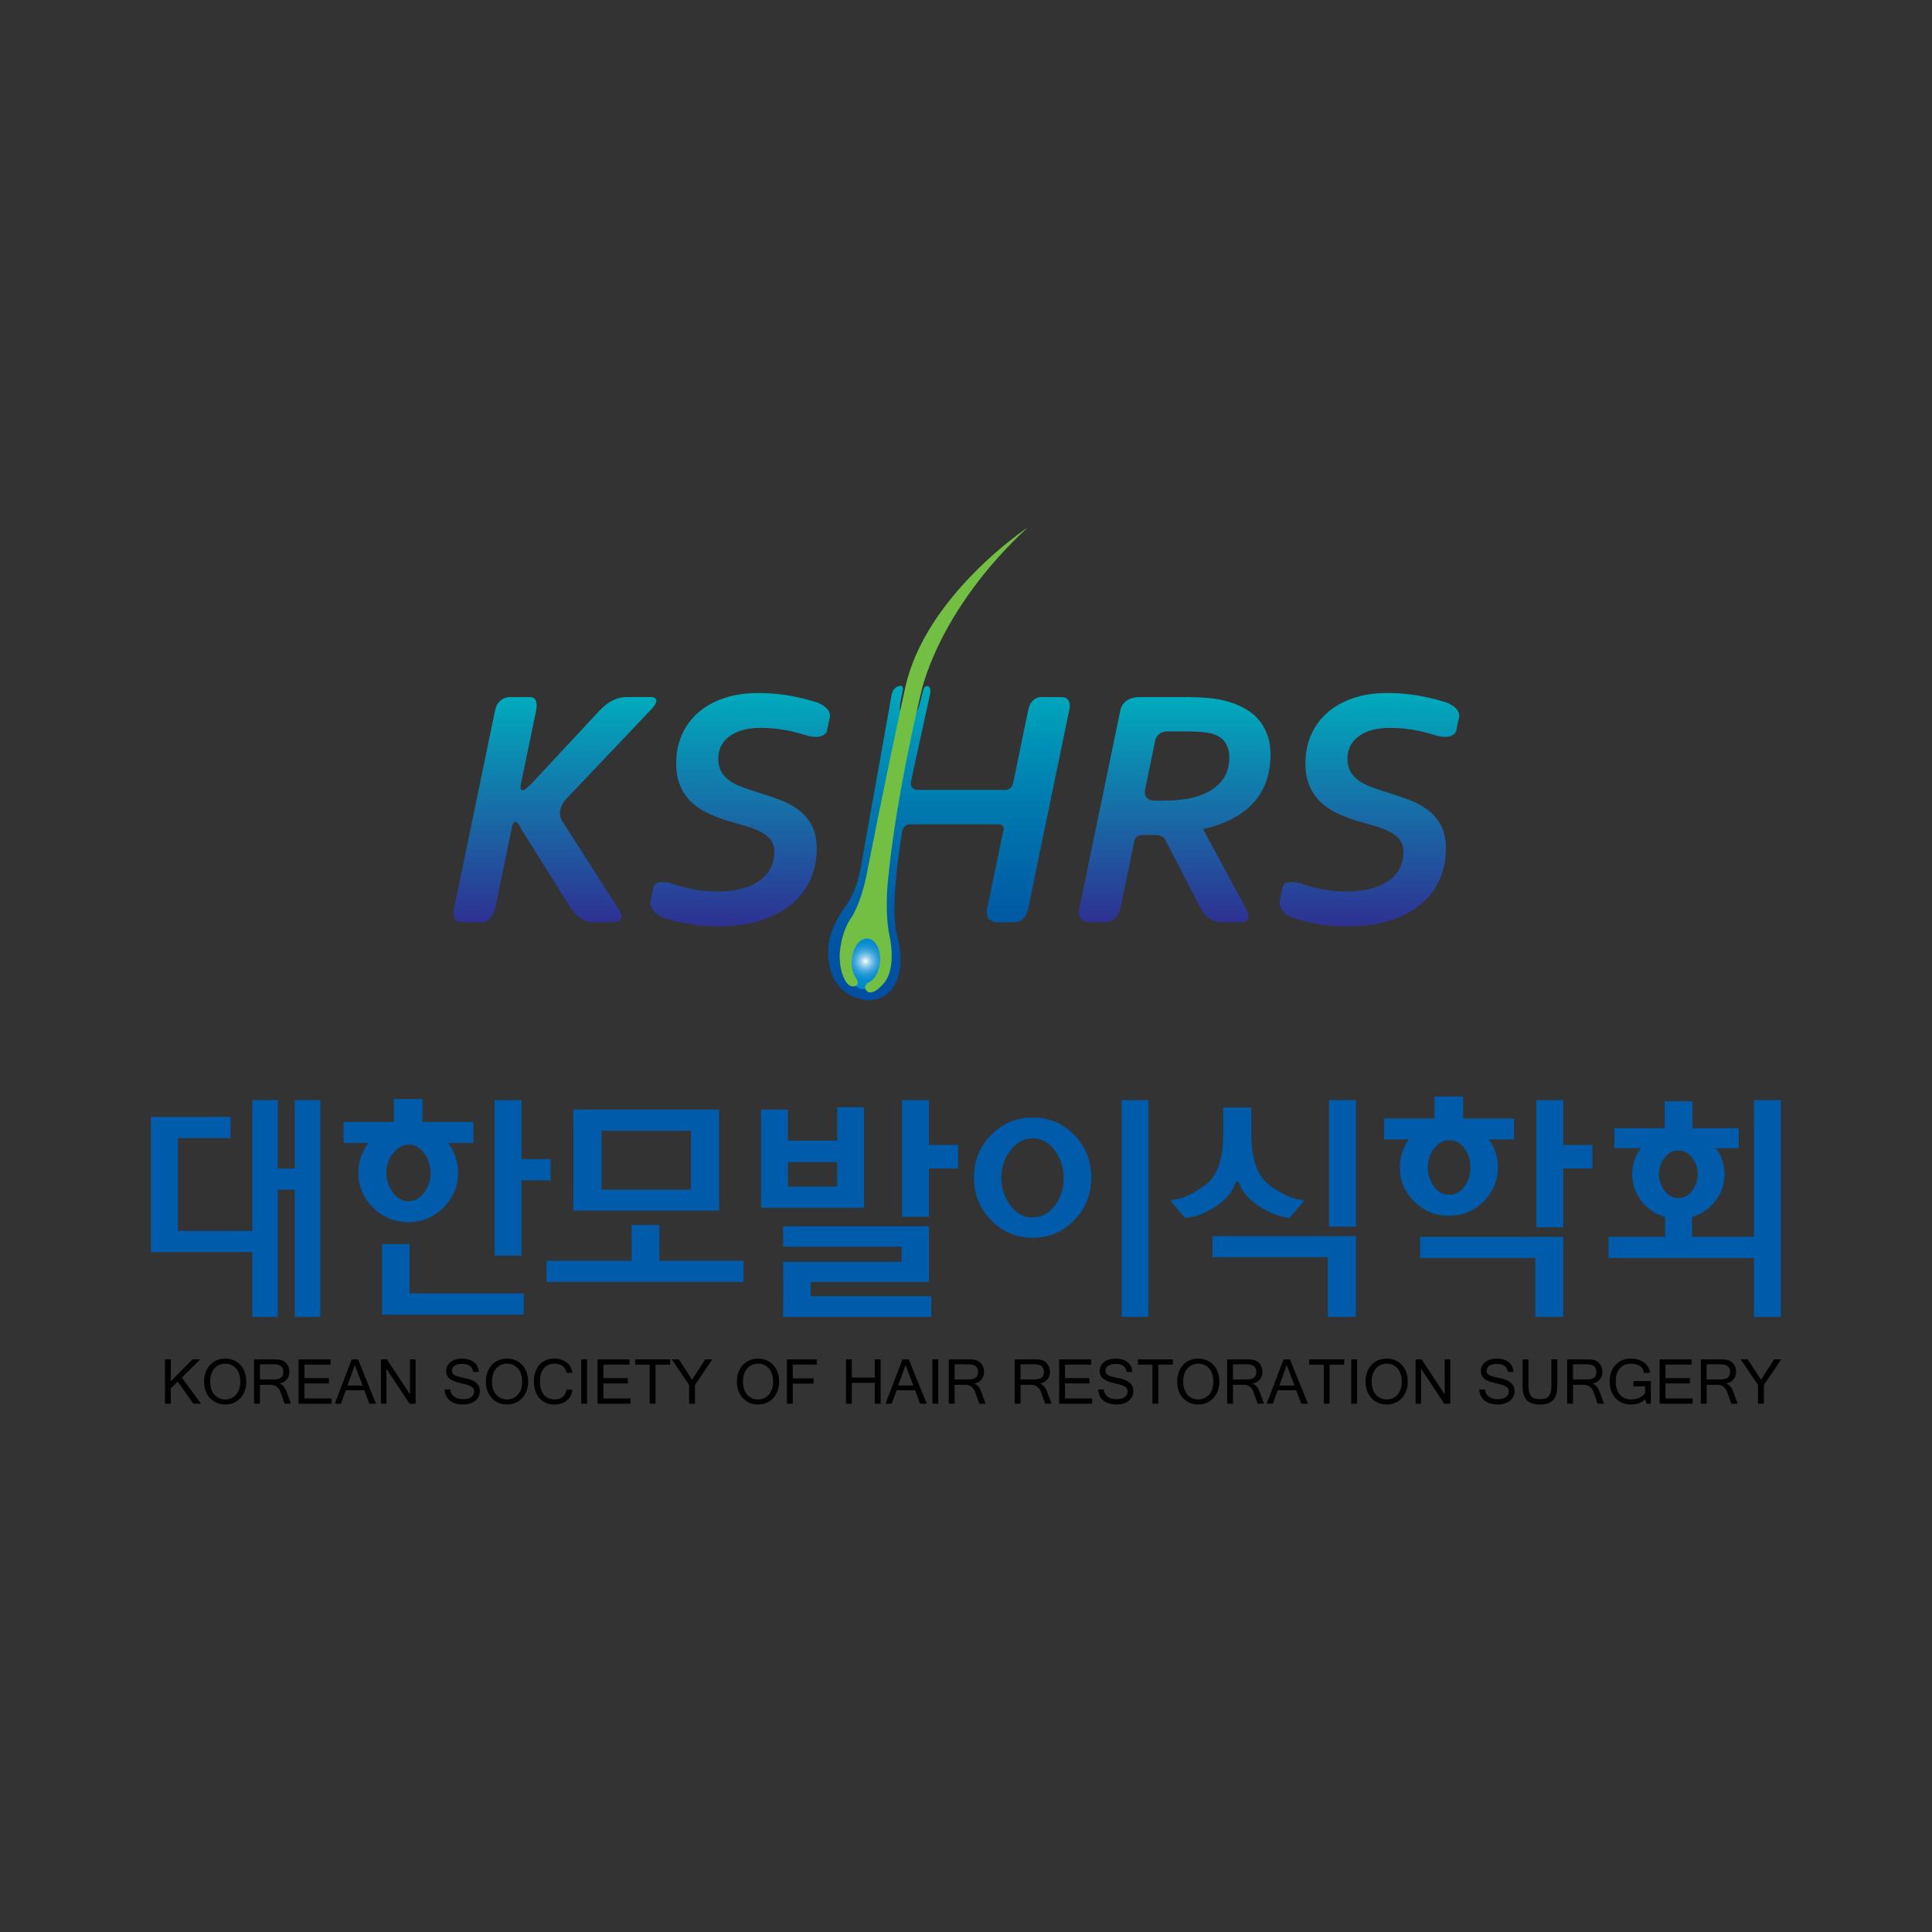 <?xml version="1.0" encoding="utf-8"?>
<!-- Generator: Adobe Illustrator 15.1.0, SVG Export Plug-In . SVG Version: 6.00 Build 0)  -->
<!DOCTYPE svg PUBLIC "-//W3C//DTD SVG 1.1//EN" "http://www.w3.org/Graphics/SVG/1.1/DTD/svg11.dtd">
<svg version="1.1" id="Layer_1" xmlns="http://www.w3.org/2000/svg" xmlns:xlink="http://www.w3.org/1999/xlink" x="0px" y="0px"
	 width="250px" height="250px" viewBox="0 0 250 250" enable-background="new 0 0 250 250" xml:space="preserve">
<rect x="0" y="0" width="250" height="250" fill="#333333" stroke="none"/>
<g>
	<g>
		<linearGradient id="SVGID_1_" gradientUnits="userSpaceOnUse" x1="122.794" y1="129.432" x2="122.794" y2="88.749">
			<stop  offset="0" style="stop-color:#034EA2"/>
			<stop  offset="0.107" style="stop-color:#0051A2"/>
			<stop  offset="0.251" style="stop-color:#0059A4"/>
			<stop  offset="0.416" style="stop-color:#0066A9"/>
			<stop  offset="0.597" style="stop-color:#0077AE"/>
			<stop  offset="0.791" style="stop-color:#008EB6"/>
			<stop  offset="0.992" style="stop-color:#00A9BC"/>
			<stop  offset="1" style="stop-color:#00ABBD"/>
		</linearGradient>
		<path fill="url(#SVGID_1_)" d="M137.354,90.203h-2.453c0,0-1.459-0.245-1.864,1.746l-1.906,9.216
			c-0.236,1.234-1.195,1.051-1.195,1.051h-11.172c0,0-0.971,0.031-0.894-0.969c0.224-1.115,0.372-1.792,0.372-1.792l2.046-9.342
			c0,0,0.371-1.339-0.334-1.339c-0.418,0-0.496,0.573-0.496,0.573l-0.391,1.487c-0.338,1.563-0.964,1.721-0.964,1.721h-1.461
			c-0.391-0.73-0.079-1.93-0.079-1.93l0.26-1.278c0.08-0.521-0.182-0.6-0.182-0.6c-1.147,0-1.277,1.24-1.277,1.24l-3.796,21.226
			c-0.558,4.052-2.024,5.867-2.024,5.867c-2.097,2.83-2.305,4.996-2.305,4.996s-0.803,4.819,2.758,6.671
			c3.825,1.987,5.558-0.992,5.558-0.992c1.847-2.57,0.501-6.776,0.501-6.776c-0.23-0.671-0.336-2.969-0.336-2.969
			c-0.011-3.062,0.48-7.044,1.033-10.535c0.094-0.28,0.361-0.814,1.037-0.814h11.323c0,0,0.929-0.044,0.73,0.749l-2.092,10.067
			c0,0-0.468,1.862,1.331,1.862h2.163c1.523,0,1.817-1.864,1.817-1.864l5.285-25.526C138.349,91.949,138.842,90.203,137.354,90.203z
			"/>
		
			<radialGradient id="SVGID_2_" cx="108.064" cy="138.658" r="3.075" gradientTransform="matrix(0.999 -0.052 0.052 0.999 -3.177 -8.527)" gradientUnits="userSpaceOnUse">
			<stop  offset="0" style="stop-color:#FFFFFF"/>
			<stop  offset="0.051" style="stop-color:#E2F2FA"/>
			<stop  offset="0.154" style="stop-color:#AED9F0"/>
			<stop  offset="0.261" style="stop-color:#7FC4E7"/>
			<stop  offset="0.37" style="stop-color:#58B2E0"/>
			<stop  offset="0.482" style="stop-color:#38A3DA"/>
			<stop  offset="0.598" style="stop-color:#1F97D5"/>
			<stop  offset="0.718" style="stop-color:#0E8FD2"/>
			<stop  offset="0.848" style="stop-color:#038BD0"/>
			<stop  offset="1" style="stop-color:#0089CF"/>
		</radialGradient>
		<path fill="url(#SVGID_2_)" d="M114.228,124.684c-0.28,2.023-1.516,3.489-2.759,3.277c-1.244-0.214-2.028-2.026-1.749-4.052
			c0.279-2.021,1.515-3.49,2.758-3.276C113.723,120.846,114.504,122.66,114.228,124.684z"/>
		<path fill="#72BF44" d="M117.13,89.004c-2.623,11.998-5.047,24.452-5.047,24.452c-0.731,3.471-1.841,5.16-1.841,5.16
			c-1.497,2.022-1.59,4.941-1.59,4.941c-0.016,2.727,1.001,3.714,1.001,3.714c0.707,0.755,1.268,0.156,1.268,0.156
			c0.222-0.342-0.153-0.868-0.153-0.868c-0.413-0.572-0.635-1.457-0.549-2.421c0.143-1.592,1.076-2.798,2.085-2.692
			c1.007,0.107,1.71,1.486,1.569,3.078c-0.104,1.155-0.624,2.106-1.283,2.502c0,0-0.809,0.3-0.616,0.953
			c0,0,0.538,1.368,2.354-0.697c1.778-2.022,0.774-6.203,0.774-6.203c-0.69-3.3-0.167-7.474-0.167-7.474
			c1.064-10.922,4.235-23.91,4.235-23.91s1.999-10.51,13.805-21.436C132.976,68.26,119.752,77.005,117.13,89.004z"/>
		<linearGradient id="SVGID_3_" gradientUnits="userSpaceOnUse" x1="71.808" y1="119.34" x2="71.808" y2="90.199">
			<stop  offset="0" style="stop-color:#2E3192"/>
			<stop  offset="1" style="stop-color:#00ABBD"/>
		</linearGradient>
		<path fill="url(#SVGID_3_)" d="M79.151,119.34h-2.419c-1.746,0-2.904-1.877-2.904-1.877l-6.402-10.221c0,0-0.864-2.05-1.223,0.012
			l-2.118,10.224c0,0-0.358,1.862-1.71,1.862h-2.52c-1.616,0-1.084-1.859-1.084-1.859l5.29-25.546
			c0.354-1.716,1.822-1.731,1.822-1.731h2.778c0,0,1.067-0.042,0.715,1.73l-1.909,9.234c0,0-0.711,2.46,1.521,0.01l8.584-9.221
			c1.788-1.933,3.529-1.754,3.529-1.754h3.269c0,0,1.412,0.089-0.247,1.746l-10.533,11.095c0,0-1.85,1.594-0.823,3.221l7.146,11.18
			C79.912,117.444,81.451,119.34,79.151,119.34z"/>
		<linearGradient id="SVGID_4_" gradientUnits="userSpaceOnUse" x1="95.787" y1="119.871" x2="95.787" y2="89.672">
			<stop  offset="0" style="stop-color:#2E3192"/>
			<stop  offset="1" style="stop-color:#00ABBD"/>
		</linearGradient>
		<path fill="url(#SVGID_4_)" d="M86.694,114.261c0.585,0.204,1.202,0.391,1.848,0.558c1.378,0.36,2.836,0.538,4.376,0.538
			c1.104,0,2.101-0.114,2.995-0.347c0.891-0.231,1.654-0.561,2.287-0.989c0.632-0.427,1.121-0.962,1.471-1.606
			c0.349-0.643,0.522-1.371,0.522-2.182c0-0.665-0.178-1.21-0.534-1.632c-0.356-0.419-0.821-0.768-1.394-1.044
			c-0.575-0.277-1.234-0.52-1.982-0.729c-0.748-0.207-1.512-0.432-2.297-0.663c-0.915-0.29-1.769-0.632-2.559-1.023
			s-1.477-0.874-2.058-1.446c-0.581-0.574-1.039-1.266-1.372-2.077c-0.333-0.813-0.501-1.754-0.501-2.827
			c0-1.365,0.25-2.609,0.752-3.733c0.501-1.123,1.211-2.084,2.134-2.883c0.922-0.797,2.036-1.415,3.342-1.848
			c1.309-0.437,2.767-0.654,4.377-0.654c1.715,0,3.413,0.182,5.097,0.549c0.88,0.193,1.704,0.41,2.474,0.649
			c0,0,2.028,0.699,1.694,2.014l-0.383,1.787c0,0-0.447,1.121-2.606,0.488c-0.736-0.216-1.42-0.413-2.061-0.553
			c-1.285-0.28-2.575-0.422-3.868-0.422c-1.725,0-3.076,0.361-4.049,1.086c-0.972,0.724-1.459,1.691-1.459,2.908
			c0,0.653,0.131,1.208,0.392,1.665c0.262,0.456,0.612,0.841,1.048,1.152c0.435,0.312,0.945,0.581,1.534,0.804
			c0.587,0.225,1.208,0.438,1.863,0.643c0.942,0.29,1.887,0.603,2.831,0.937c0.943,0.334,1.792,0.766,2.548,1.294
			c0.753,0.529,1.363,1.206,1.827,2.034c0.466,0.828,0.699,1.851,0.699,3.068c0,1.581-0.301,2.995-0.906,4.242
			c-0.602,1.248-1.458,2.309-2.569,3.177c-1.109,0.87-2.455,1.537-4.039,1.99c-1.583,0.455-3.346,0.687-5.292,0.687
			c-1.017,0-1.995-0.064-2.93-0.194c-0.936-0.131-1.793-0.293-2.569-0.486c-0.627-0.156-1.195-0.327-1.703-0.513
			c0,0-1.82-0.641-1.454-2.324l0.316-1.509C84.769,113.712,86.694,114.261,86.694,114.261z"/>
		<linearGradient id="SVGID_5_" gradientUnits="userSpaceOnUse" x1="177.208" y1="119.871" x2="177.208" y2="89.672">
			<stop  offset="0" style="stop-color:#2E3192"/>
			<stop  offset="1" style="stop-color:#00ABBD"/>
		</linearGradient>
		<path fill="url(#SVGID_5_)" d="M168.116,114.261c0.586,0.204,1.202,0.391,1.848,0.558c1.379,0.36,2.84,0.538,4.377,0.538
			c1.104,0,2.103-0.114,2.995-0.347c0.892-0.231,1.653-0.561,2.286-0.989c0.632-0.427,1.121-0.962,1.471-1.606
			c0.349-0.643,0.521-1.371,0.521-2.182c0-0.665-0.177-1.21-0.534-1.632c-0.354-0.419-0.817-0.768-1.394-1.044
			c-0.572-0.277-1.233-0.52-1.98-0.729c-0.748-0.207-1.514-0.432-2.298-0.663c-0.913-0.29-1.769-0.632-2.56-1.023
			s-1.477-0.874-2.057-1.446c-0.581-0.574-1.038-1.266-1.372-2.077c-0.335-0.813-0.5-1.754-0.5-2.827
			c0-1.365,0.248-2.609,0.749-3.733c0.502-1.123,1.212-2.084,2.134-2.883c0.924-0.797,2.039-1.415,3.345-1.848
			c1.307-0.437,2.765-0.654,4.377-0.654c1.715,0,3.414,0.182,5.096,0.549c0.879,0.193,1.704,0.41,2.474,0.649
			c0,0,2.028,0.699,1.693,2.014l-0.381,1.787c0,0-0.447,1.121-2.606,0.488c-0.737-0.216-1.419-0.413-2.061-0.553
			c-1.284-0.28-2.573-0.422-3.865-0.422c-1.729,0-3.079,0.361-4.051,1.086c-0.974,0.724-1.461,1.691-1.461,2.908
			c0,0.653,0.133,1.208,0.394,1.665c0.263,0.456,0.608,0.841,1.045,1.152c0.436,0.312,0.944,0.581,1.535,0.804
			c0.588,0.225,1.207,0.438,1.863,0.643c0.942,0.29,1.887,0.603,2.83,0.937s1.795,0.766,2.548,1.294
			c0.756,0.529,1.365,1.206,1.83,2.034c0.462,0.828,0.695,1.851,0.695,3.068c0,1.581-0.301,2.995-0.903,4.242
			c-0.602,1.248-1.46,2.309-2.569,3.177c-1.111,0.87-2.457,1.537-4.04,1.99c-1.583,0.455-3.346,0.687-5.292,0.687
			c-1.015,0-1.994-0.064-2.929-0.194c-0.938-0.131-1.795-0.293-2.57-0.486c-0.627-0.156-1.195-0.327-1.701-0.513
			c0,0-1.822-0.641-1.457-2.324l0.317-1.509C166.189,113.712,168.116,114.261,168.116,114.261z"/>
		<linearGradient id="SVGID_6_" gradientUnits="userSpaceOnUse" x1="152.008" y1="119.347" x2="152.008" y2="90.202">
			<stop  offset="0" style="stop-color:#2E3192"/>
			<stop  offset="1" style="stop-color:#00ABBD"/>
		</linearGradient>
		<path fill="url(#SVGID_6_)" d="M160.591,119.34h-2.381c0,0-1.775,0.224-2.877-1.874l-4.482-8.668c0,0-0.217-0.742-1.3-0.742
			h-1.693c0,0-0.905-0.074-1.089,0.818l-1.774,8.598c0,0-0.36,1.868-1.903,1.868h-2.036c-1.897,0-1.376-1.863-1.376-1.863
			l5.283-25.523c0.378-1.866,2.495-1.75,2.495-1.75h5.752c1.266,0,2.352,0.043,3.256,0.129c0.908,0.087,1.704,0.232,2.384,0.438
			c1.919,0.551,3.324,1.42,4.217,2.611c0.893,1.192,1.338,2.592,1.338,4.203c0,1.177-0.162,2.279-0.49,3.311
			c-0.325,1.029-0.841,1.959-1.545,2.788c-0.705,0.827-1.604,1.545-2.702,2.153c-1.095,0.613-2.411,1.092-3.952,1.438v0.09
			l5.455,10.096C161.169,117.46,162.351,119.34,160.591,119.34z M149.576,103.61h0.345c0.974,0,1.844-0.033,2.615-0.1
			c0.768-0.065,1.458-0.186,2.068-0.361c1.38-0.377,2.469-0.993,3.267-1.847c0.799-0.851,1.198-1.956,1.198-3.312
			c0-0.699-0.159-1.31-0.479-1.833c-0.32-0.525-0.843-0.913-1.569-1.159c-0.349-0.115-0.798-0.202-1.352-0.262
			c-0.55-0.06-1.239-0.088-2.068-0.088h-2.545c0,0-1.274-0.063-1.566,1.141l-1.317,6.379
			C147.875,103.747,149.576,103.61,149.576,103.61z"/>
	</g>
	<g>
		<g>
			<path fill="#005BAA" d="M38.136,142.354h3.314v28.059h-3.304v-16.468h-2.202v16.468h-3.302v-8.39l-4.694,0.001h-8.428
				l-0.003-3.78v-10.948l-0.008-2.775h0.445h9.876v2.745h-6.808v11.406v0.609h0.55h5.535l3.534-0.009v-14.142l-0.005-2.776h0.384
				h2.923v8.845h2.202v-6.068L38.136,142.354z"/>
			<path fill="#005BAA" d="M50.959,142.204h3.717v2.979h6.576v2.714h-3.273c0.405,0.531,0.724,1.125,0.956,1.785
				c0.231,0.66,0.347,1.347,0.347,2.061c0,1.746-0.631,3.252-1.897,4.51c-1.263,1.264-2.786,1.895-4.562,1.895
				c-1.778,0-3.299-0.631-4.563-1.895c-1.266-1.258-1.899-2.764-1.899-4.51c0-0.714,0.117-1.4,0.349-2.061
				c0.231-0.66,0.55-1.254,0.955-1.785h-3.215v-2.714h6.518v-0.753L50.959,142.204z M49.43,160.988h1.582H53v5.916l-0.002,0.456
				h0.435h14.337v2.748H51.781l-2.344-0.009v-2.463v-3.871L49.43,160.988z M50.866,149.225c-0.59,0.742-0.883,1.579-0.883,2.518
				c0,0.934,0.279,1.782,0.84,2.544c0.559,0.764,1.235,1.146,2.028,1.146c0.791,0,1.468-0.373,2.027-1.113
				c0.56-0.743,0.84-1.582,0.84-2.519c0-0.953-0.275-1.81-0.827-2.562c-0.548-0.752-1.22-1.127-2.01-1.127
				C52.125,148.111,51.457,148.482,50.866,149.225z M64.003,142.354h3.478v7.626h3.768v2.744h-3.768v9.76h-3.478v-17.293V142.354z"
				/>
			<path fill="#005BAA" d="M81.725,158.515h3.596v4.627h10.894v2.744H70.719v-2.744h11.01v-1.972L81.725,158.515z M74.188,143.573
				h0.257h18.293h0.312l0.006,0.334v10.126v2.62l-2.433,0.001H76.631h-2.443l0.009-2.621v-7.686L74.188,143.573z M77.848,146.313
				v0.492v6.68l-0.008,0.457h0.471h10.633l0.461-0.008v-0.479v-6.679v-0.463l-0.461,0.005h-10.66L77.848,146.313z"/>
			<path fill="#005BAA" d="M108.322,143.271h3.482v10.552v2.469h-2.288h-8.75h-2.292l0.004-2.469v-7.563l-0.004-2.684h3.48v4.026
				h6.373v-1.678L108.322,143.271z M101.339,163.277h0.203h15.129v-1.954h-15.342v-2.651h18.299h0.573l0.006,0.64v6.008l-0.006,0.58
				h-0.573h-14.714v1.584l-0.007,0.246h0.297h15.294v2.684h-16.831h-2.327l0.01-2.532v-1.829L101.339,163.277z M108.328,153.542
				v-0.483v-2.683h-6.373v2.714v0.452l0.462,0.005h5.447L108.328,153.542z M116.729,142.354h3.478v5.796h3.766v3.049h-3.766v6.25
				h-3.478v-12.258V142.354z"/>
			<path fill="#005BAA" d="M128.245,146.869c1.478-1.504,3.269-2.256,5.375-2.256c2.123,0,3.921,0.752,5.388,2.256
				c1.469,1.504,2.203,3.344,2.203,5.52c0,2.154-0.734,3.988-2.203,5.505c-1.467,1.516-3.265,2.273-5.388,2.273
				c-2.106,0-3.897-0.758-5.375-2.273c-1.477-1.517-2.214-3.351-2.214-5.505C126.031,150.213,126.769,148.373,128.245,146.869z
				 M130.768,148.837c-0.802,1.026-1.203,2.212-1.203,3.552c0,1.32,0.386,2.51,1.159,3.566c0.772,1.061,1.728,1.588,2.867,1.588
				c1.158,0,2.126-0.512,2.897-1.54c0.771-1.026,1.16-2.212,1.16-3.554c0-1.32-0.38-2.51-1.145-3.566
				c-0.764-1.059-1.726-1.587-2.884-1.587C132.519,147.296,131.568,147.81,130.768,148.837z M145.143,142.354h3.455v28.059h-3.445
				v-25.222L145.143,142.354z"/>
			<path fill="#005BAA" d="M158.281,143.302h3.632v3.323c0,3.335,0.781,5.582,2.346,6.74c1.564,1.159,2.994,1.799,4.288,1.92
				c0.097,0.021,0.146,0.055,0.146,0.108c0,0.05-0.02,0.097-0.058,0.138l-1.795,2.071c-1.142-0.101-2.401-0.577-3.783-1.433
				c-1.379-0.854-2.291-1.889-2.737-3.111c-0.038-0.121-0.111-0.182-0.218-0.182c-0.105,0-0.18,0.061-0.217,0.182
				c-0.425,1.223-1.318,2.264-2.68,3.128c-1.361,0.862-2.641,1.336-3.838,1.416l-1.797-2.071c-0.038-0.041-0.054-0.088-0.044-0.138
				c0.009-0.054,0.052-0.087,0.131-0.108c1.313-0.141,2.747-0.785,4.303-1.936c1.555-1.148,2.331-3.39,2.331-6.725v-0.579
				L158.281,143.302z M171.82,163.001v7.412h3.624v-10.155l-0.009-0.307h-0.283h-18.251v2.745h14.63h0.285L171.82,163.001z
				 M171.966,145.191v13.541h3.479v-16.378h-3.48L171.966,145.191z"/>
			<path fill="#005BAA" d="M185.624,141.897h3.711v2.829h6.578v2.715h-3.246c0.369,0.508,0.651,1.067,0.855,1.676
				c0.203,0.609,0.305,1.249,0.305,1.922c0,1.729-0.623,3.209-1.869,4.437c-1.244,1.231-2.736,1.846-4.476,1.846
				s-3.23-0.614-4.478-1.846c-1.244-1.228-1.868-2.708-1.868-4.437c0-0.673,0.102-1.313,0.305-1.922
				c0.203-0.608,0.487-1.168,0.855-1.676h-3.188v-2.715h6.52v-0.603L185.624,141.897z M198.658,162.787h-0.285h-14.627v-2.743
				h17.961h0.572l0.008,0.607v9.762h-3.622v-7.321L198.658,162.787z M185.601,148.584c-0.562,0.701-0.842,1.52-0.842,2.455
				s0.26,1.762,0.782,2.484s1.178,1.083,1.971,1.083c0.792,0,1.447-0.351,1.97-1.051s0.782-1.521,0.782-2.457
				c0-0.955-0.258-1.788-0.769-2.499c-0.512-0.711-1.164-1.066-1.956-1.066C186.806,147.533,186.158,147.884,185.601,148.584z
				 M198.807,142.354h3.48v5.796h3.765v3.049h-3.765v7.624h-3.478v-13.632L198.807,142.354z"/>
			<path fill="#005BAA" d="M226.965,142.354h3.481v28.059h-3.476v-7.629h-5.158h-13.674v-2.746h7.33v-2.565
				c-1.238-0.346-2.255-1.025-3.056-2.041c-0.802-1.018-1.203-2.176-1.203-3.479c0-0.629,0.097-1.234,0.29-1.814
				c0.192-0.58,0.473-1.102,0.84-1.57h-3.437v-2.592h6.507v-1.646l-0.004-1.822h3.598v3.469h5.995v2.592h-2.984
				c0.369,0.469,0.648,0.986,0.84,1.556c0.194,0.57,0.292,1.181,0.292,1.829c0,1.303-0.397,2.455-1.188,3.46
				c-0.792,1.009-1.796,1.694-3.012,2.06v2.565h4.025l3.999-0.002v-14.845L226.965,142.354z M218.974,149.834
				c-0.483-0.641-1.082-0.96-1.795-0.96c-0.717,0-1.315,0.319-1.795,0.96c-0.484,0.641-0.728,1.347-0.728,2.119
				c0,0.773,0.243,1.48,0.728,2.119c0.479,0.643,1.078,0.961,1.795,0.961c0.713,0,1.312-0.318,1.795-0.961
				c0.482-0.639,0.724-1.346,0.724-2.119C219.697,151.181,219.456,150.475,218.974,149.834z"/>
		</g>
		<g>
			<path d="M26.016,181.641h-0.99l-2.033-2.867l-0.891,0.872v1.995h-0.756v-5.737h0.756v2.842l2.792-2.842h1.017l-2.39,2.351
				L26.016,181.641z"/>
			<path d="M29.143,175.802c0.395,0,0.76,0.071,1.094,0.212c0.334,0.143,0.621,0.345,0.863,0.604
				c0.243,0.258,0.432,0.57,0.568,0.936c0.136,0.367,0.204,0.77,0.204,1.213c0,0.44-0.068,0.843-0.203,1.206
				c-0.133,0.363-0.32,0.678-0.561,0.941c-0.242,0.26-0.529,0.467-0.863,0.608c-0.334,0.145-0.703,0.218-1.103,0.218
				s-0.768-0.071-1.103-0.214c-0.334-0.145-0.622-0.346-0.865-0.607c-0.242-0.26-0.43-0.573-0.563-0.938
				c-0.135-0.365-0.203-0.771-0.203-1.214c0-0.445,0.07-0.852,0.207-1.215c0.137-0.367,0.327-0.679,0.567-0.938
				c0.244-0.26,0.532-0.461,0.866-0.602C28.384,175.873,28.75,175.802,29.143,175.802z M29.139,181.088
				c0.285,0,0.549-0.053,0.786-0.16c0.24-0.105,0.447-0.257,0.62-0.454c0.171-0.199,0.308-0.442,0.404-0.729
				c0.097-0.285,0.145-0.613,0.145-0.979s-0.048-0.689-0.147-0.977c-0.098-0.288-0.233-0.53-0.406-0.727
				c-0.173-0.197-0.377-0.348-0.615-0.449c-0.235-0.104-0.493-0.154-0.768-0.154c-0.286,0-0.548,0.051-0.788,0.154
				c-0.24,0.105-0.445,0.255-0.621,0.455c-0.175,0.197-0.31,0.441-0.408,0.727c-0.099,0.285-0.146,0.609-0.146,0.971
				c0,0.365,0.047,0.693,0.144,0.979c0.096,0.286,0.231,0.529,0.404,0.729c0.173,0.197,0.379,0.349,0.617,0.454
				C28.597,181.035,28.857,181.088,29.139,181.088z"/>
			<path d="M37.644,181.641h-0.822l-0.536-1.539c-0.048-0.134-0.112-0.253-0.193-0.367c-0.08-0.112-0.175-0.209-0.282-0.289
				c-0.105-0.082-0.224-0.145-0.357-0.188c-0.13-0.045-0.269-0.067-0.417-0.067h-1.4v2.451H32.88v-5.737h2.528
				c0.154,0,0.298,0.002,0.437,0.011c0.139,0.006,0.271,0.021,0.396,0.047c0.125,0.024,0.245,0.063,0.357,0.11
				c0.112,0.05,0.219,0.119,0.32,0.205c0.174,0.153,0.304,0.34,0.394,0.556c0.089,0.217,0.135,0.443,0.135,0.675
				c0,0.2-0.03,0.384-0.09,0.553c-0.058,0.167-0.144,0.315-0.255,0.447c-0.111,0.132-0.246,0.24-0.403,0.331
				c-0.16,0.088-0.338,0.151-0.536,0.19v0.013c0.396,0.123,0.702,0.473,0.916,1.039L37.644,181.641z M33.636,178.501h1.695
				c0.233,0,0.435-0.016,0.603-0.052c0.169-0.033,0.307-0.089,0.415-0.167c0.108-0.08,0.188-0.184,0.238-0.311
				c0.05-0.128,0.076-0.283,0.076-0.465c0-0.331-0.101-0.575-0.303-0.732c-0.202-0.158-0.507-0.236-0.917-0.236h-1.808V178.501z"/>
			<path d="M42.903,181.641H38.64v-5.737h4.133v0.681h-3.376v1.744h3.157v0.683h-3.157v1.947h3.507V181.641z"/>
			<path d="M48.658,181.641h-0.856l-0.661-1.742H44.75l-0.632,1.742h-0.795l2.189-5.737h0.82L48.658,181.641z M46.921,179.289
				l-1.008-2.656l-0.956,2.656H46.921z"/>
			<path d="M53.774,181.641h-0.772l-2.998-4.525v4.525h-0.717v-5.737h0.782l2.983,4.533v-4.533h0.722V181.641z"/>
			<path d="M59.973,181.74c-0.403,0-0.756-0.048-1.057-0.143c-0.302-0.096-0.552-0.231-0.753-0.402
				c-0.199-0.173-0.352-0.378-0.455-0.615c-0.104-0.238-0.161-0.5-0.168-0.787h0.726c0.021,0.218,0.078,0.406,0.173,0.564
				c0.095,0.161,0.216,0.291,0.365,0.396c0.147,0.105,0.319,0.182,0.512,0.232c0.194,0.048,0.399,0.072,0.619,0.072
				c0.212,0,0.408-0.022,0.583-0.067c0.172-0.043,0.323-0.108,0.446-0.194c0.124-0.087,0.22-0.19,0.288-0.31
				c0.067-0.121,0.101-0.255,0.101-0.406c0-0.157-0.032-0.289-0.092-0.399c-0.063-0.112-0.164-0.207-0.303-0.287
				s-0.323-0.154-0.549-0.219c-0.228-0.067-0.506-0.134-0.837-0.203c-0.319-0.073-0.596-0.157-0.828-0.251
				c-0.232-0.093-0.423-0.203-0.57-0.33c-0.148-0.124-0.259-0.269-0.332-0.433c-0.072-0.162-0.106-0.35-0.106-0.564
				c0-0.23,0.048-0.44,0.146-0.637c0.099-0.195,0.235-0.365,0.415-0.504c0.177-0.141,0.393-0.251,0.642-0.331s0.525-0.12,0.828-0.12
				c0.321,0,0.613,0.04,0.875,0.118c0.265,0.078,0.491,0.192,0.684,0.34c0.191,0.149,0.341,0.332,0.449,0.546
				c0.108,0.212,0.167,0.452,0.175,0.721h-0.729c-0.079-0.69-0.551-1.038-1.418-1.038c-0.425,0-0.751,0.08-0.98,0.238
				c-0.229,0.159-0.343,0.371-0.343,0.642c0,0.121,0.02,0.225,0.063,0.309c0.042,0.087,0.114,0.162,0.216,0.228
				c0.103,0.064,0.237,0.125,0.405,0.177c0.167,0.055,0.375,0.108,0.627,0.16c0.169,0.035,0.344,0.073,0.525,0.112
				c0.179,0.043,0.355,0.091,0.527,0.151c0.172,0.059,0.332,0.13,0.484,0.214c0.15,0.085,0.284,0.186,0.397,0.305
				c0.114,0.119,0.204,0.26,0.271,0.422c0.065,0.162,0.099,0.353,0.099,0.568c0,0.253-0.053,0.484-0.157,0.697
				c-0.107,0.212-0.254,0.394-0.442,0.545s-0.413,0.271-0.673,0.356C60.562,181.697,60.279,181.74,59.973,181.74z"/>
			<path d="M65.612,175.802c0.395,0,0.758,0.071,1.092,0.212c0.334,0.143,0.624,0.345,0.866,0.604
				c0.241,0.258,0.431,0.57,0.566,0.936c0.135,0.367,0.204,0.77,0.204,1.213c0,0.44-0.069,0.843-0.202,1.206
				c-0.134,0.363-0.321,0.678-0.562,0.941c-0.242,0.26-0.528,0.467-0.862,0.608c-0.334,0.145-0.703,0.218-1.102,0.218
				c-0.402,0-0.769-0.071-1.104-0.214c-0.334-0.145-0.622-0.346-0.864-0.607c-0.242-0.26-0.431-0.573-0.565-0.938
				c-0.133-0.365-0.201-0.771-0.201-1.214c0-0.445,0.068-0.852,0.205-1.215c0.137-0.367,0.328-0.679,0.569-0.938
				c0.242-0.26,0.531-0.461,0.865-0.602C64.852,175.873,65.217,175.802,65.612,175.802z M65.606,181.088
				c0.286,0,0.549-0.053,0.788-0.16c0.239-0.105,0.444-0.257,0.619-0.454c0.172-0.199,0.307-0.442,0.403-0.729
				c0.097-0.285,0.146-0.613,0.146-0.979s-0.049-0.689-0.147-0.977c-0.098-0.288-0.233-0.53-0.406-0.727
				c-0.173-0.197-0.377-0.348-0.614-0.449c-0.237-0.104-0.493-0.154-0.77-0.154c-0.284,0-0.548,0.051-0.786,0.154
				c-0.24,0.105-0.446,0.255-0.621,0.455c-0.175,0.197-0.31,0.441-0.409,0.727c-0.097,0.285-0.146,0.609-0.146,0.971
				c0,0.365,0.047,0.693,0.144,0.979c0.096,0.286,0.231,0.529,0.405,0.729c0.171,0.197,0.378,0.349,0.616,0.454
				C65.065,181.035,65.324,181.088,65.606,181.088z"/>
			<path d="M74.062,177.641h-0.773c-0.014-0.182-0.061-0.348-0.144-0.493c-0.085-0.146-0.193-0.271-0.331-0.373
				c-0.135-0.104-0.292-0.183-0.476-0.236c-0.182-0.058-0.377-0.084-0.586-0.084c-0.289,0-0.549,0.052-0.781,0.153
				c-0.231,0.1-0.429,0.249-0.592,0.445c-0.162,0.194-0.288,0.437-0.376,0.724c-0.087,0.287-0.132,0.616-0.132,0.99
				c0,0.371,0.044,0.7,0.132,0.989c0.088,0.288,0.212,0.53,0.374,0.729c0.162,0.196,0.357,0.348,0.589,0.45
				c0.23,0.102,0.486,0.153,0.77,0.153c0.222,0,0.424-0.026,0.606-0.083c0.183-0.054,0.341-0.136,0.475-0.244
				c0.135-0.109,0.243-0.241,0.323-0.399c0.081-0.155,0.131-0.337,0.149-0.542h0.773c-0.026,0.303-0.103,0.576-0.227,0.813
				c-0.126,0.239-0.291,0.438-0.494,0.604c-0.203,0.165-0.44,0.29-0.71,0.376c-0.271,0.085-0.565,0.128-0.883,0.128
				c-0.407,0-0.774-0.069-1.103-0.208c-0.329-0.14-0.608-0.339-0.839-0.598c-0.231-0.26-0.408-0.573-0.532-0.94
				c-0.124-0.365-0.186-0.773-0.186-1.228c0-0.452,0.062-0.86,0.188-1.229c0.125-0.365,0.304-0.679,0.533-0.935
				c0.232-0.259,0.512-0.458,0.84-0.598c0.329-0.141,0.696-0.212,1.098-0.212c0.303,0,0.589,0.045,0.855,0.132
				c0.267,0.089,0.505,0.214,0.714,0.374c0.208,0.162,0.376,0.356,0.507,0.585C73.957,177.111,74.036,177.363,74.062,177.641z"/>
			<path d="M75.965,181.641h-0.753v-5.737h0.753V181.641z"/>
			<path d="M81.59,181.641h-4.263v-5.737h4.133v0.681h-3.377v1.744h3.158v0.683h-3.158v1.947h3.507V181.641z"/>
			<path d="M86.715,176.584h-1.89v5.057h-0.756v-5.057h-1.877v-0.681h4.523V176.584z"/>
			<path d="M92.171,175.903l-2.242,3.302v2.436h-0.757v-2.436l-2.248-3.302h0.921l1.708,2.634l1.7-2.634H92.171z"/>
			<path d="M98.089,175.802c0.396,0,0.76,0.071,1.094,0.212c0.334,0.143,0.622,0.345,0.863,0.604
				c0.244,0.258,0.434,0.57,0.568,0.936c0.136,0.367,0.204,0.77,0.204,1.213c0,0.44-0.068,0.843-0.203,1.206
				c-0.133,0.363-0.321,0.678-0.56,0.941c-0.243,0.26-0.528,0.467-0.863,0.608c-0.334,0.145-0.702,0.218-1.103,0.218
				c-0.4,0-0.769-0.071-1.103-0.214c-0.334-0.145-0.621-0.346-0.864-0.607c-0.243-0.26-0.43-0.573-0.564-0.938
				c-0.135-0.365-0.202-0.771-0.202-1.214c0-0.445,0.068-0.852,0.206-1.215c0.137-0.367,0.327-0.679,0.568-0.938
				c0.243-0.26,0.532-0.461,0.866-0.602C97.33,175.873,97.696,175.802,98.089,175.802z M98.085,181.088
				c0.286,0,0.549-0.053,0.787-0.16c0.241-0.105,0.446-0.257,0.619-0.454c0.173-0.199,0.307-0.442,0.404-0.729
				c0.096-0.285,0.145-0.613,0.145-0.979s-0.048-0.689-0.147-0.977c-0.098-0.288-0.233-0.53-0.405-0.727
				c-0.174-0.197-0.378-0.348-0.616-0.449c-0.236-0.104-0.494-0.154-0.769-0.154c-0.286,0-0.549,0.051-0.787,0.154
				c-0.241,0.105-0.446,0.255-0.621,0.455c-0.175,0.197-0.31,0.441-0.409,0.727c-0.098,0.285-0.147,0.609-0.147,0.971
				c0,0.365,0.049,0.693,0.144,0.979c0.098,0.286,0.231,0.529,0.404,0.729c0.173,0.197,0.38,0.349,0.617,0.454
				C97.543,181.035,97.804,181.088,98.085,181.088z"/>
			<path d="M105.684,176.584h-3.101v1.776h2.695v0.681h-2.695v2.6h-0.756v-5.737h3.857V176.584z"/>
			<path d="M113.957,181.641h-0.761v-2.705h-2.972v2.705h-0.756v-5.737h0.756v2.351h2.972v-2.351h0.761V181.641z"/>
			<path d="M119.923,181.641h-0.855l-0.662-1.742h-2.39l-0.632,1.742h-0.797l2.19-5.737h0.82L119.923,181.641z M118.186,179.289
				l-1.007-2.656l-0.956,2.656H118.186z"/>
			<path d="M121.408,181.641h-0.752v-5.737h0.752V181.641z"/>
			<path d="M127.533,181.641h-0.821l-0.536-1.539c-0.049-0.134-0.113-0.253-0.192-0.367c-0.081-0.112-0.175-0.209-0.283-0.289
				c-0.106-0.082-0.226-0.145-0.356-0.188c-0.131-0.045-0.269-0.067-0.417-0.067h-1.4v2.451h-0.756v-5.737h2.53
				c0.154,0,0.297,0.002,0.435,0.011c0.141,0.006,0.271,0.021,0.396,0.047c0.126,0.024,0.244,0.063,0.356,0.11
				c0.112,0.05,0.219,0.119,0.32,0.205c0.174,0.153,0.304,0.34,0.394,0.556c0.088,0.217,0.135,0.443,0.135,0.675
				c0,0.2-0.03,0.384-0.09,0.553c-0.059,0.167-0.144,0.315-0.255,0.447c-0.11,0.132-0.245,0.24-0.403,0.331
				c-0.159,0.088-0.338,0.151-0.537,0.19v0.013c0.397,0.123,0.703,0.473,0.917,1.039L127.533,181.641z M123.526,178.501h1.695
				c0.233,0,0.436-0.016,0.604-0.052c0.169-0.033,0.307-0.089,0.415-0.167c0.108-0.08,0.188-0.184,0.237-0.311
				c0.052-0.128,0.077-0.283,0.077-0.465c0-0.331-0.102-0.575-0.304-0.732c-0.201-0.158-0.507-0.236-0.917-0.236h-1.807V178.501z"/>
			<path d="M136.063,181.641h-0.821l-0.537-1.539c-0.05-0.134-0.112-0.253-0.193-0.367c-0.081-0.112-0.174-0.209-0.282-0.289
				c-0.105-0.082-0.225-0.145-0.356-0.188c-0.13-0.045-0.27-0.067-0.417-0.067h-1.4v2.451h-0.756v-5.737h2.528
				c0.152,0,0.298,0.002,0.436,0.011c0.139,0.006,0.271,0.021,0.397,0.047c0.124,0.024,0.244,0.063,0.356,0.11
				c0.112,0.05,0.217,0.119,0.318,0.205c0.175,0.153,0.305,0.34,0.395,0.556c0.09,0.217,0.134,0.443,0.134,0.675
				c0,0.2-0.03,0.384-0.088,0.553c-0.059,0.167-0.145,0.315-0.255,0.447c-0.111,0.132-0.247,0.24-0.405,0.331
				c-0.159,0.088-0.337,0.151-0.536,0.19v0.013c0.396,0.123,0.702,0.473,0.917,1.039L136.063,181.641z M132.055,178.501h1.695
				c0.232,0,0.435-0.016,0.603-0.052c0.168-0.033,0.308-0.089,0.415-0.167c0.107-0.08,0.188-0.184,0.237-0.311
				c0.05-0.128,0.076-0.283,0.076-0.465c0-0.331-0.101-0.575-0.303-0.732c-0.202-0.158-0.509-0.236-0.917-0.236h-1.807V178.501z"/>
			<path d="M141.321,181.641h-4.264v-5.737h4.134v0.681h-3.377v1.744h3.157v0.683h-3.157v1.947h3.507V181.641z"/>
			<path d="M144.539,181.74c-0.402,0-0.756-0.048-1.057-0.143c-0.301-0.096-0.552-0.231-0.752-0.402
				c-0.2-0.173-0.353-0.378-0.456-0.615c-0.104-0.238-0.161-0.5-0.169-0.787h0.726c0.02,0.218,0.079,0.406,0.173,0.564
				c0.096,0.161,0.219,0.291,0.365,0.396c0.149,0.105,0.32,0.182,0.513,0.232c0.193,0.048,0.398,0.072,0.619,0.072
				c0.213,0,0.407-0.022,0.581-0.067c0.175-0.043,0.324-0.108,0.447-0.194c0.125-0.087,0.221-0.19,0.288-0.31
				c0.067-0.121,0.102-0.255,0.102-0.406c0-0.157-0.031-0.289-0.094-0.399c-0.062-0.112-0.162-0.207-0.301-0.287
				c-0.141-0.08-0.323-0.154-0.551-0.219c-0.227-0.067-0.505-0.134-0.836-0.203c-0.32-0.073-0.597-0.157-0.828-0.251
				c-0.232-0.093-0.423-0.203-0.57-0.33c-0.147-0.124-0.259-0.269-0.332-0.433c-0.072-0.162-0.106-0.35-0.106-0.564
				c0-0.23,0.048-0.44,0.146-0.637c0.099-0.195,0.237-0.365,0.415-0.504c0.179-0.141,0.392-0.251,0.642-0.331
				c0.251-0.08,0.526-0.12,0.829-0.12c0.32,0,0.611,0.04,0.875,0.118s0.492,0.192,0.685,0.34c0.191,0.149,0.342,0.332,0.449,0.546
				c0.107,0.212,0.166,0.452,0.175,0.721h-0.73c-0.078-0.69-0.551-1.038-1.419-1.038c-0.424,0-0.75,0.08-0.979,0.238
				c-0.23,0.159-0.345,0.371-0.345,0.642c0,0.121,0.021,0.225,0.064,0.309c0.04,0.087,0.113,0.162,0.216,0.228
				c0.104,0.064,0.236,0.125,0.403,0.177c0.167,0.055,0.377,0.108,0.627,0.16c0.17,0.035,0.345,0.073,0.526,0.112
				c0.18,0.043,0.354,0.091,0.526,0.151c0.172,0.059,0.333,0.13,0.485,0.214c0.151,0.085,0.283,0.186,0.396,0.305
				s0.205,0.26,0.271,0.422c0.064,0.162,0.099,0.353,0.099,0.568c0,0.253-0.054,0.484-0.156,0.697
				c-0.107,0.212-0.254,0.394-0.442,0.545s-0.413,0.271-0.673,0.356C145.128,181.697,144.844,181.74,144.539,181.74z"/>
			<path d="M151.769,176.584h-1.889v5.057h-0.757v-5.057h-1.876v-0.681h4.521V176.584z"/>
			<path d="M155.054,175.802c0.395,0,0.76,0.071,1.094,0.212c0.333,0.143,0.622,0.345,0.864,0.604
				c0.243,0.258,0.431,0.57,0.567,0.936c0.135,0.367,0.203,0.77,0.203,1.213c0,0.44-0.068,0.843-0.202,1.206
				s-0.322,0.678-0.562,0.941c-0.241,0.26-0.529,0.467-0.863,0.608c-0.335,0.145-0.702,0.218-1.102,0.218
				c-0.402,0-0.77-0.071-1.105-0.214c-0.334-0.145-0.62-0.346-0.862-0.607c-0.243-0.26-0.432-0.573-0.566-0.938
				c-0.133-0.365-0.199-0.771-0.199-1.214c0-0.445,0.068-0.852,0.206-1.215c0.135-0.367,0.326-0.679,0.568-0.938
				c0.242-0.26,0.529-0.461,0.864-0.602C154.293,175.873,154.658,175.802,155.054,175.802z M155.049,181.088
				c0.284,0,0.547-0.053,0.786-0.16c0.239-0.105,0.446-0.257,0.619-0.454c0.173-0.199,0.308-0.442,0.403-0.729
				c0.096-0.285,0.146-0.613,0.146-0.979s-0.05-0.689-0.147-0.977c-0.097-0.288-0.232-0.53-0.406-0.727
				c-0.174-0.197-0.378-0.348-0.614-0.449c-0.236-0.104-0.492-0.154-0.769-0.154c-0.286,0-0.549,0.051-0.787,0.154
				c-0.239,0.105-0.447,0.255-0.621,0.455c-0.175,0.197-0.31,0.441-0.41,0.727c-0.095,0.285-0.145,0.609-0.145,0.971
				c0,0.365,0.047,0.693,0.144,0.979c0.098,0.286,0.231,0.529,0.406,0.729c0.172,0.197,0.376,0.349,0.615,0.454
				C154.506,181.035,154.766,181.088,155.049,181.088z"/>
			<path d="M163.554,181.641h-0.82l-0.537-1.539c-0.049-0.134-0.114-0.253-0.193-0.367c-0.081-0.112-0.176-0.209-0.282-0.289
				c-0.106-0.082-0.225-0.145-0.356-0.188c-0.132-0.045-0.271-0.067-0.417-0.067h-1.4v2.451h-0.758v-5.737h2.53
				c0.153,0,0.299,0.002,0.437,0.011c0.139,0.006,0.271,0.021,0.395,0.047c0.127,0.024,0.246,0.063,0.356,0.11
				c0.115,0.05,0.22,0.119,0.321,0.205c0.172,0.153,0.304,0.34,0.393,0.556c0.09,0.217,0.134,0.443,0.134,0.675
				c0,0.2-0.029,0.384-0.088,0.553c-0.058,0.167-0.146,0.315-0.255,0.447c-0.112,0.132-0.247,0.24-0.403,0.331
				c-0.159,0.088-0.34,0.151-0.537,0.19v0.013c0.397,0.123,0.703,0.473,0.917,1.039L163.554,181.641z M159.547,178.501h1.694
				c0.233,0,0.435-0.016,0.604-0.052c0.168-0.033,0.305-0.089,0.413-0.167c0.109-0.08,0.188-0.184,0.238-0.311
				c0.05-0.128,0.076-0.283,0.076-0.465c0-0.331-0.101-0.575-0.305-0.732c-0.201-0.158-0.507-0.236-0.914-0.236h-1.808V178.501z"/>
			<path d="M169.245,181.641h-0.854l-0.662-1.742h-2.391l-0.634,1.742h-0.795l2.188-5.737h0.82L169.245,181.641z M167.507,179.289
				l-1.006-2.656l-0.956,2.656H167.507z"/>
			<path d="M173.937,176.584h-1.89v5.057h-0.756v-5.057h-1.877v-0.681h4.522V176.584z"/>
			<path d="M175.604,181.641h-0.754v-5.737h0.754V181.641z"/>
			<path d="M179.44,175.802c0.394,0,0.759,0.071,1.093,0.212c0.335,0.143,0.622,0.345,0.864,0.604
				c0.242,0.258,0.432,0.57,0.567,0.936c0.135,0.367,0.203,0.77,0.203,1.213c0,0.44-0.068,0.843-0.202,1.206
				s-0.321,0.678-0.563,0.941c-0.239,0.26-0.527,0.467-0.862,0.608c-0.333,0.145-0.701,0.218-1.101,0.218
				c-0.401,0-0.769-0.071-1.104-0.214c-0.335-0.145-0.623-0.346-0.865-0.607c-0.243-0.26-0.431-0.573-0.564-0.938
				c-0.133-0.365-0.202-0.771-0.202-1.214c0-0.445,0.069-0.852,0.207-1.215c0.137-0.367,0.326-0.679,0.567-0.938
				c0.242-0.26,0.532-0.461,0.867-0.602C178.681,175.873,179.045,175.802,179.44,175.802z M179.434,181.088
				c0.286,0,0.549-0.053,0.788-0.16c0.239-0.105,0.446-0.257,0.618-0.454c0.173-0.199,0.308-0.442,0.405-0.729
				c0.096-0.285,0.145-0.613,0.145-0.979s-0.049-0.689-0.147-0.977c-0.099-0.288-0.233-0.53-0.407-0.727
				c-0.172-0.197-0.377-0.348-0.613-0.449c-0.237-0.104-0.494-0.154-0.77-0.154c-0.285,0-0.547,0.051-0.787,0.154
				c-0.239,0.105-0.445,0.255-0.62,0.455c-0.175,0.197-0.311,0.441-0.409,0.727s-0.146,0.609-0.146,0.971
				c0,0.365,0.048,0.693,0.144,0.979c0.098,0.286,0.232,0.529,0.405,0.729c0.173,0.197,0.38,0.349,0.617,0.454
				C178.894,181.035,179.153,181.088,179.434,181.088z"/>
			<path d="M187.663,181.641h-0.773l-2.997-4.525v4.525h-0.717v-5.737h0.782l2.983,4.533v-4.533h0.722V181.641z"/>
			<path d="M193.861,181.74c-0.404,0-0.756-0.048-1.057-0.143c-0.301-0.096-0.552-0.231-0.753-0.402
				c-0.2-0.173-0.353-0.378-0.455-0.615c-0.104-0.238-0.161-0.5-0.17-0.787h0.728c0.021,0.218,0.077,0.406,0.172,0.564
				c0.094,0.161,0.218,0.291,0.365,0.396c0.149,0.105,0.319,0.182,0.513,0.232c0.192,0.048,0.399,0.072,0.619,0.072
				c0.213,0,0.406-0.022,0.581-0.067c0.174-0.043,0.323-0.108,0.446-0.194c0.124-0.087,0.22-0.19,0.289-0.31
				c0.068-0.121,0.101-0.255,0.101-0.406c0-0.157-0.03-0.289-0.094-0.399c-0.061-0.112-0.161-0.207-0.3-0.287
				c-0.142-0.08-0.325-0.154-0.551-0.219c-0.226-0.067-0.505-0.134-0.836-0.203c-0.321-0.073-0.597-0.157-0.829-0.251
				c-0.233-0.093-0.423-0.203-0.568-0.33c-0.15-0.124-0.262-0.269-0.333-0.433c-0.072-0.162-0.107-0.35-0.107-0.564
				c0-0.23,0.049-0.44,0.146-0.637c0.098-0.195,0.237-0.365,0.415-0.504c0.179-0.141,0.392-0.251,0.643-0.331
				c0.25-0.08,0.525-0.12,0.829-0.12c0.317,0,0.609,0.04,0.874,0.118c0.263,0.078,0.491,0.192,0.684,0.34
				c0.192,0.149,0.341,0.332,0.451,0.546c0.106,0.212,0.165,0.452,0.173,0.721h-0.73c-0.078-0.69-0.55-1.038-1.418-1.038
				c-0.424,0-0.75,0.08-0.979,0.238c-0.23,0.159-0.344,0.371-0.344,0.642c0,0.121,0.02,0.225,0.063,0.309
				c0.042,0.087,0.114,0.162,0.218,0.228c0.103,0.064,0.235,0.125,0.403,0.177c0.166,0.055,0.376,0.108,0.626,0.16
				c0.171,0.035,0.347,0.073,0.526,0.112c0.18,0.043,0.355,0.091,0.526,0.151c0.173,0.059,0.333,0.13,0.485,0.214
				c0.152,0.085,0.284,0.186,0.397,0.305s0.204,0.26,0.271,0.422c0.065,0.162,0.098,0.353,0.098,0.568
				c0,0.253-0.051,0.484-0.156,0.697c-0.105,0.212-0.253,0.394-0.44,0.545c-0.188,0.151-0.415,0.271-0.672,0.356
				C194.449,181.697,194.166,181.74,193.861,181.74z"/>
			<path d="M199.271,181.74c-0.353,0-0.652-0.035-0.9-0.106c-0.248-0.07-0.455-0.17-0.621-0.291
				c-0.168-0.123-0.299-0.267-0.395-0.433c-0.095-0.166-0.168-0.341-0.216-0.527c-0.05-0.188-0.081-0.382-0.094-0.579
				c-0.012-0.199-0.019-0.394-0.019-0.583v-3.317h0.757v3.302c0,0.387,0.032,0.7,0.1,0.94c0.065,0.241,0.161,0.428,0.288,0.563
				c0.124,0.135,0.278,0.226,0.463,0.276c0.185,0.048,0.397,0.072,0.637,0.072c0.242,0,0.455-0.024,0.639-0.072
				c0.185-0.051,0.34-0.145,0.464-0.278c0.127-0.138,0.221-0.326,0.283-0.566c0.065-0.241,0.097-0.551,0.097-0.936v-3.302h0.761
				v3.317c0,0.396-0.033,0.75-0.101,1.063c-0.068,0.312-0.187,0.573-0.354,0.791c-0.17,0.215-0.4,0.381-0.688,0.495
				C200.081,181.684,199.714,181.74,199.271,181.74z"/>
			<path d="M207.552,181.641h-0.821l-0.536-1.539c-0.049-0.134-0.114-0.253-0.194-0.367c-0.08-0.112-0.175-0.209-0.282-0.289
				c-0.106-0.082-0.225-0.145-0.355-0.188c-0.131-0.045-0.271-0.067-0.418-0.067h-1.401v2.451h-0.756v-5.737h2.528
				c0.155,0,0.299,0.002,0.438,0.011c0.14,0.006,0.271,0.021,0.396,0.047c0.127,0.024,0.245,0.063,0.356,0.11
				c0.113,0.05,0.22,0.119,0.32,0.205c0.173,0.153,0.304,0.34,0.394,0.556c0.09,0.217,0.134,0.443,0.134,0.675
				c0,0.2-0.029,0.384-0.089,0.553c-0.059,0.167-0.145,0.315-0.254,0.447c-0.112,0.132-0.247,0.24-0.404,0.331
				c-0.158,0.088-0.339,0.151-0.536,0.19v0.013c0.397,0.123,0.703,0.473,0.916,1.039L207.552,181.641z M203.543,178.501h1.696
				c0.233,0,0.434-0.016,0.603-0.052c0.17-0.033,0.307-0.089,0.415-0.167c0.109-0.08,0.188-0.184,0.238-0.311
				c0.05-0.128,0.076-0.283,0.076-0.465c0-0.331-0.103-0.575-0.305-0.732c-0.202-0.158-0.507-0.236-0.915-0.236h-1.809V178.501z"/>
			<path d="M211.047,181.74c-0.412,0-0.788-0.071-1.128-0.212c-0.338-0.143-0.627-0.344-0.869-0.604
				c-0.243-0.262-0.431-0.573-0.563-0.94c-0.134-0.363-0.2-0.77-0.2-1.217c0-0.452,0.066-0.86,0.2-1.226
				c0.132-0.365,0.318-0.675,0.56-0.934c0.24-0.259,0.528-0.458,0.865-0.597c0.336-0.139,0.705-0.209,1.109-0.209
				c0.339,0,0.655,0.043,0.945,0.131c0.291,0.087,0.548,0.212,0.768,0.372c0.217,0.16,0.394,0.354,0.531,0.581
				c0.134,0.226,0.215,0.48,0.242,0.761h-0.788c-0.015-0.188-0.064-0.354-0.147-0.501c-0.087-0.147-0.202-0.272-0.347-0.374
				c-0.147-0.102-0.319-0.18-0.522-0.233c-0.201-0.052-0.424-0.078-0.669-0.078c-0.291,0-0.558,0.05-0.798,0.151
				c-0.241,0.102-0.449,0.249-0.621,0.447c-0.174,0.197-0.306,0.439-0.402,0.727c-0.095,0.287-0.141,0.614-0.141,0.981
				c0,0.365,0.046,0.693,0.141,0.979c0.097,0.286,0.229,0.529,0.402,0.729c0.172,0.197,0.381,0.349,0.624,0.454
				c0.242,0.107,0.506,0.16,0.798,0.16c0.42,0,0.778-0.067,1.083-0.203c0.302-0.133,0.553-0.338,0.756-0.609v-0.88h-1.506v-0.684
				h2.245v2.929h-0.545l-0.194-0.604C212.486,181.505,211.876,181.74,211.047,181.74z"/>
			<path d="M219.021,181.641h-4.264v-5.737h4.134v0.681h-3.377v1.744h3.157v0.683h-3.157v1.947h3.507V181.641z"/>
			<path d="M224.846,181.641h-0.821l-0.536-1.539c-0.049-0.134-0.115-0.253-0.193-0.367c-0.081-0.112-0.175-0.209-0.282-0.289
				c-0.107-0.082-0.226-0.145-0.357-0.188c-0.13-0.045-0.269-0.067-0.417-0.067h-1.4v2.451h-0.756v-5.737h2.528
				c0.154,0,0.299,0.002,0.437,0.011c0.14,0.006,0.271,0.021,0.396,0.047c0.126,0.024,0.244,0.063,0.356,0.11
				c0.112,0.05,0.22,0.119,0.32,0.205c0.173,0.153,0.304,0.34,0.394,0.556c0.09,0.217,0.135,0.443,0.135,0.675
				c0,0.2-0.03,0.384-0.091,0.553c-0.058,0.167-0.143,0.315-0.254,0.447s-0.245,0.24-0.404,0.331
				c-0.159,0.088-0.337,0.151-0.536,0.19v0.013c0.397,0.123,0.703,0.473,0.917,1.039L224.846,181.641z M220.838,178.501h1.696
				c0.232,0,0.433-0.016,0.602-0.052c0.17-0.033,0.308-0.089,0.415-0.167c0.108-0.08,0.188-0.184,0.237-0.311
				c0.052-0.128,0.077-0.283,0.077-0.465c0-0.331-0.101-0.575-0.303-0.732c-0.202-0.158-0.507-0.236-0.917-0.236h-1.808V178.501z"/>
			<path d="M230.49,175.903l-2.243,3.302v2.436h-0.758v-2.436l-2.249-3.302h0.922l1.708,2.634l1.698-2.634H230.49z"/>
		</g>
	</g>
</g>
</svg>
